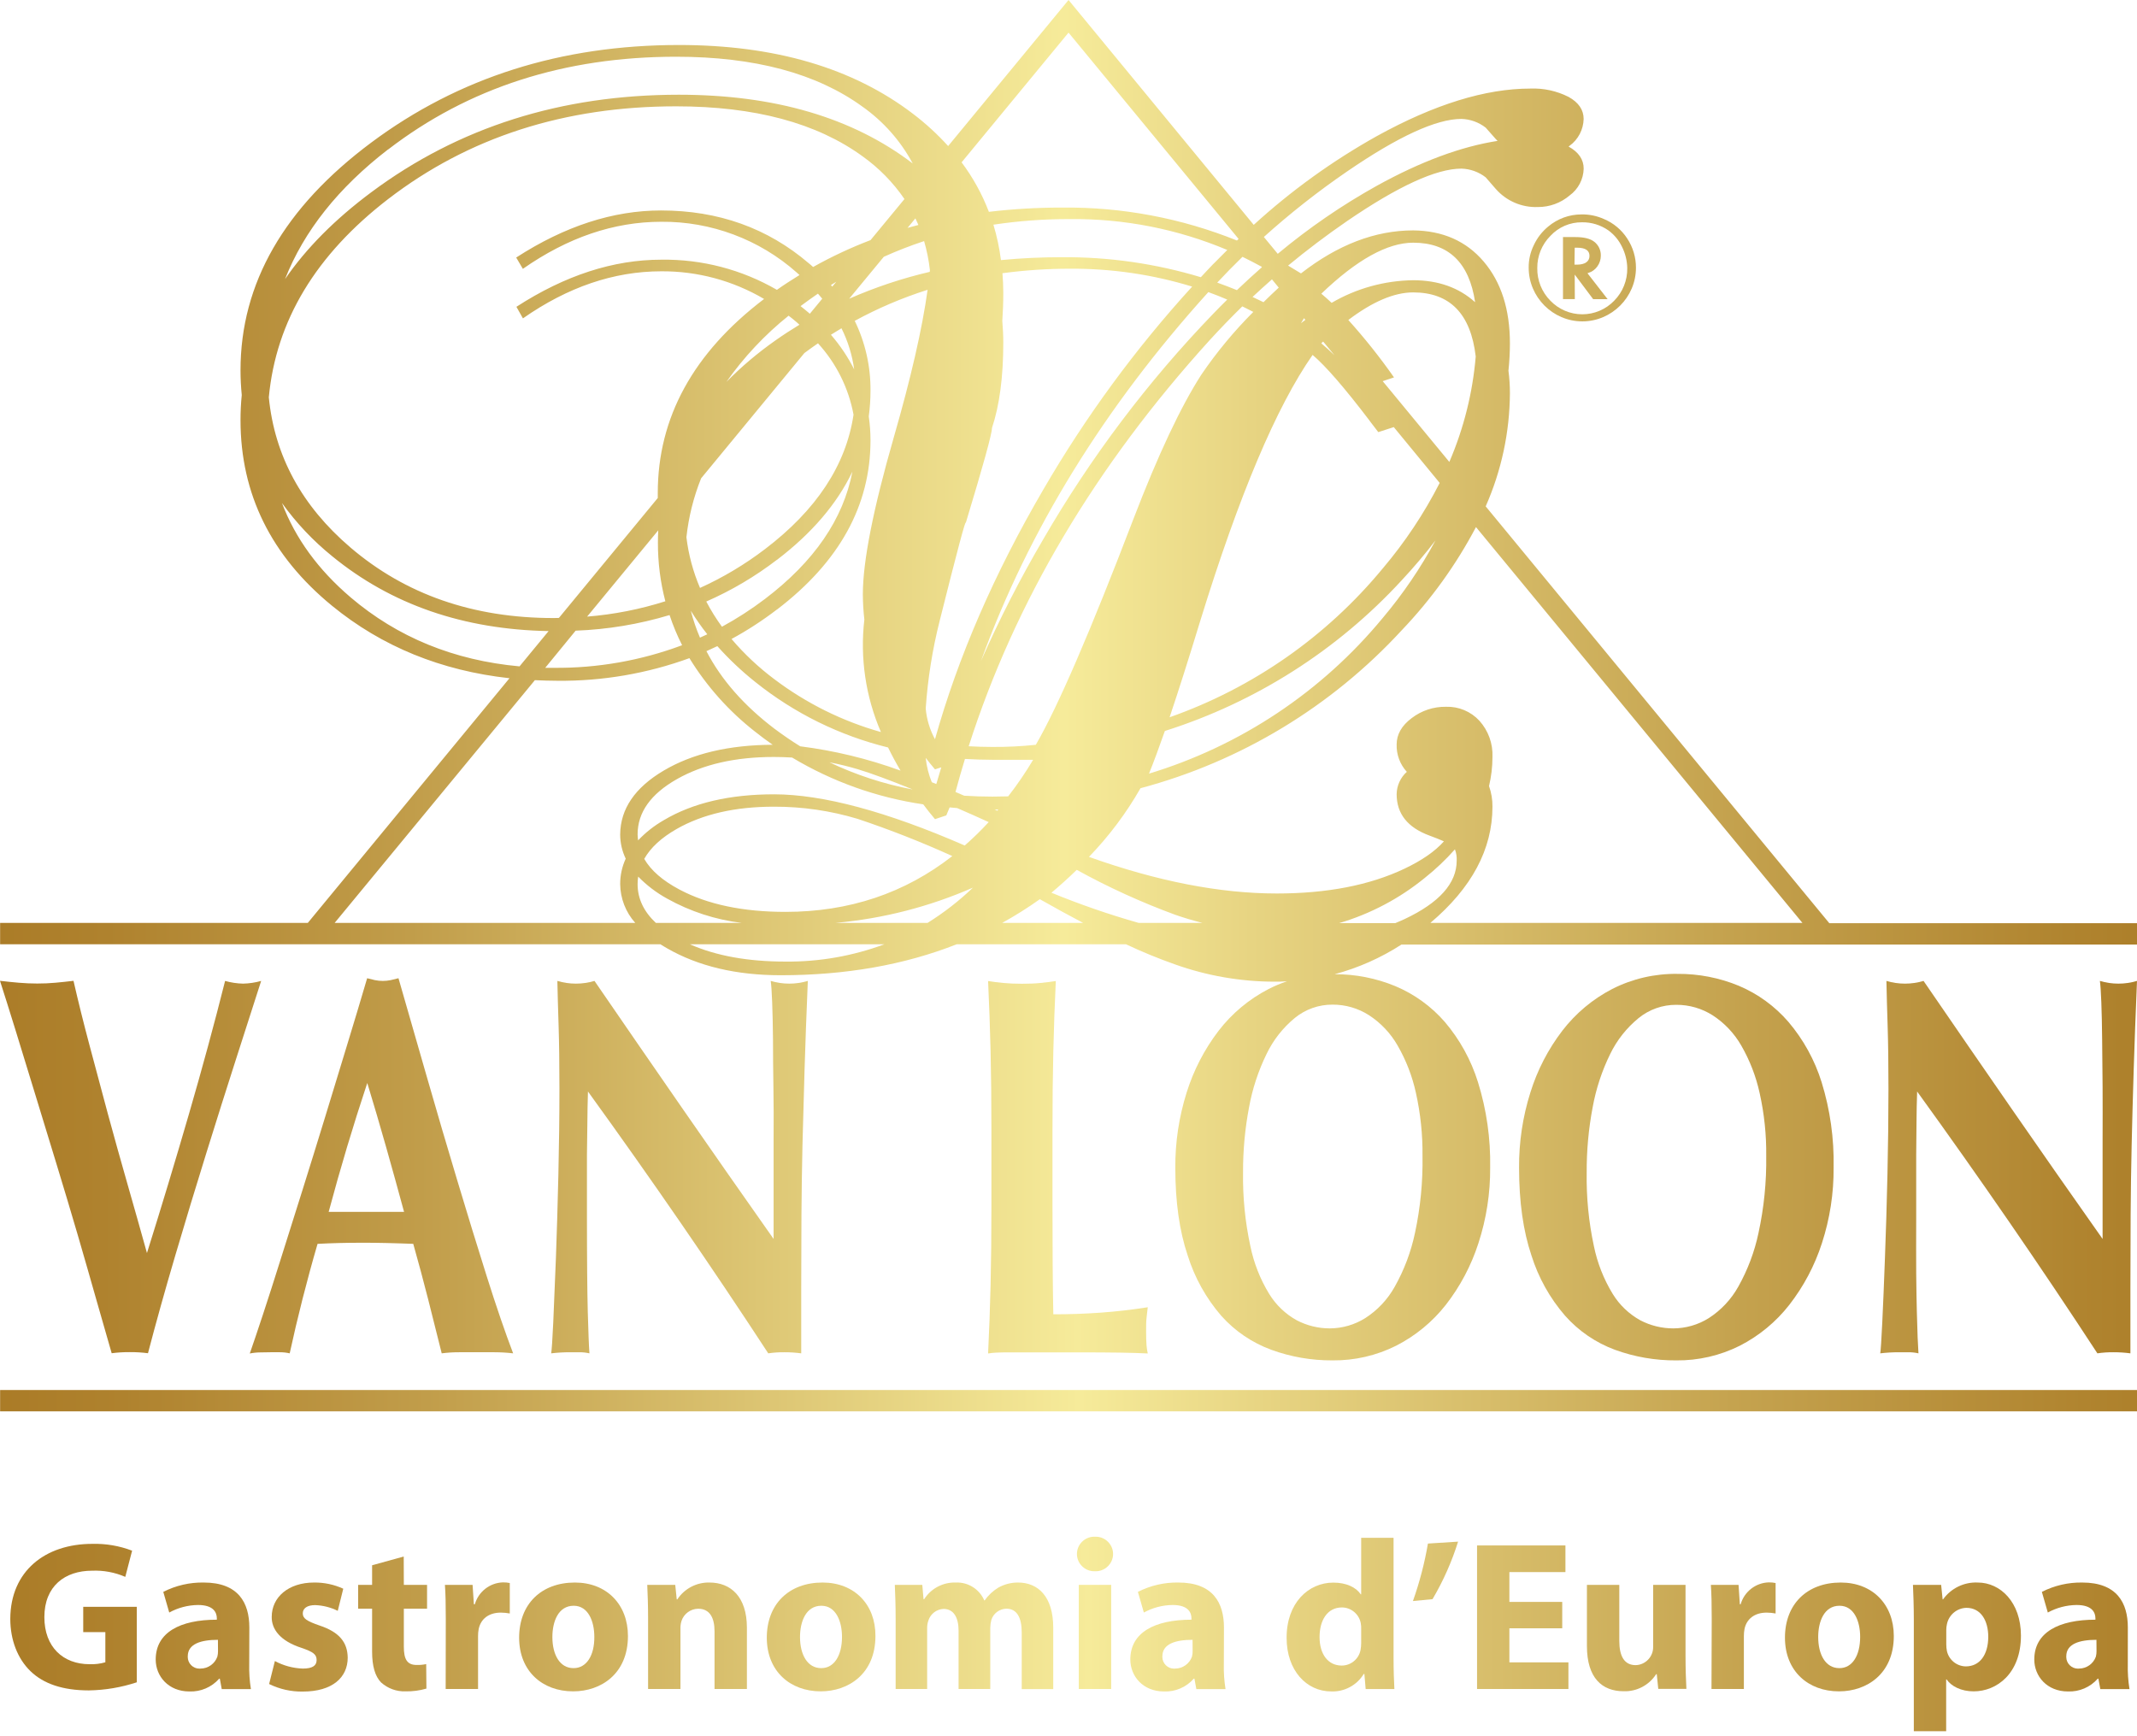 <?xml version="1.0" encoding="UTF-8" standalone="no"?><!DOCTYPE svg PUBLIC "-//W3C//DTD SVG 1.1//EN" "http://www.w3.org/Graphics/SVG/1.1/DTD/svg11.dtd"><svg width="100%" height="100%" viewBox="0 0 400 325" version="1.1" xmlns="http://www.w3.org/2000/svg" xmlns:xlink="http://www.w3.org/1999/xlink" xml:space="preserve" xmlns:serif="http://www.serif.com/" style="fill-rule:evenodd;clip-rule:evenodd;stroke-linejoin:round;stroke-miterlimit:2;"><g><path d="M42.133,183.618c-2.008,7.996 -4.273,16.333 -6.794,25.01c-2.521,8.678 -5.131,17.321 -7.831,25.928c-1.185,-4.261 -2.408,-8.591 -3.669,-12.988c-1.26,-4.398 -2.483,-8.777 -3.668,-13.137c-1.176,-4.374 -2.321,-8.654 -3.436,-12.84c-1.115,-4.187 -2.107,-8.184 -2.977,-11.994c-1.129,0.141 -2.265,0.254 -3.394,0.36c-1.129,0.105 -2.272,0.148 -3.401,0.148c-1.128,0 -2.278,-0.05 -3.435,-0.148c-1.157,-0.099 -2.329,-0.219 -3.528,-0.36c0.828,2.573 1.806,5.684 2.935,9.334c1.129,3.65 2.338,7.591 3.626,11.824c1.294,4.233 2.632,8.612 4.015,13.137c1.383,4.525 2.709,8.955 3.979,13.292c1.26,4.332 2.436,8.426 3.527,12.283l2.822,9.842c1.128,-0.145 2.264,-0.213 3.401,-0.205c1.135,-0.008 2.268,0.06 3.394,0.205c1.486,-5.687 3.186,-11.775 5.1,-18.266c1.915,-6.491 3.85,-12.876 5.807,-19.155c1.957,-6.293 3.838,-12.245 5.644,-17.856l4.635,-14.414c-1.107,0.313 -2.25,0.484 -3.4,0.508c-1.134,-0.029 -2.26,-0.199 -3.352,-0.508Z" style="fill:url(#_Linear1);fill-rule:nonzero;"/><path d="M50.6,253.125l1.813,0c0.61,0 1.218,0.069 1.813,0.205c0.72,-3.316 1.517,-6.698 2.392,-10.145c0.875,-3.448 1.815,-6.898 2.822,-10.35c1.34,-0.071 2.681,-0.12 4.014,-0.155c1.334,-0.036 2.681,-0.05 4.022,-0.05c1.644,0 3.294,0 4.938,0.05c1.644,0.049 3.295,0.084 4.939,0.155c0.974,3.447 1.9,6.897 2.78,10.35c0.879,3.452 1.728,6.834 2.547,10.145c1.088,-0.139 2.183,-0.208 3.28,-0.205l6.562,0c1.178,0.001 2.356,0.07 3.527,0.205c-1.496,-3.923 -3.142,-8.727 -4.939,-14.414c-1.796,-5.686 -3.64,-11.685 -5.531,-17.997c-1.905,-6.331 -3.798,-12.775 -5.679,-19.332c-1.882,-6.556 -3.652,-12.715 -5.313,-18.477c-0.515,0.141 -1.002,0.254 -1.46,0.36c-0.971,0.197 -1.971,0.197 -2.942,0c-0.459,-0.106 -0.946,-0.219 -1.461,-0.36c-1.133,3.857 -2.382,8.017 -3.746,12.481c-1.364,4.463 -2.747,8.995 -4.148,13.595c-1.411,4.605 -2.822,9.155 -4.233,13.652l-3.98,12.628c-1.232,3.932 -2.363,7.46 -3.393,10.583c-1.03,3.123 -1.853,5.56 -2.469,7.309c0.659,-0.132 1.33,-0.201 2.003,-0.204l1.842,-0.029Zm14.357,-38.408c1.185,-3.956 2.448,-7.953 3.789,-11.994c1.237,4.059 2.412,8.057 3.527,11.994c1.115,3.937 2.234,7.979 3.358,12.128l-14.11,0c1.105,-4.125 2.251,-8.168 3.436,-12.128Z" style="fill:url(#_Linear2);fill-rule:nonzero;"/><path d="M109.941,210.202c0,-1.962 0.063,-3.923 0.113,-5.884c11.89,16.438 23.138,32.776 33.745,49.012c0.997,-0.147 2.004,-0.216 3.012,-0.205c1.057,-0.003 2.113,0.065 3.161,0.205l0,-12.177c0,-4.868 0.014,-9.452 0.042,-13.751c0.028,-4.299 0.092,-8.645 0.191,-13.038c0.108,-4.393 0.237,-9.077 0.388,-14.054c0.15,-4.976 0.355,-10.54 0.613,-16.692c-2.266,0.677 -4.682,0.677 -6.949,0c0.108,0.677 0.2,1.997 0.275,3.958c0.075,1.961 0.127,4.294 0.155,6.999c0,2.709 0.026,5.67 0.078,8.882c0.052,3.212 0.064,6.477 0.035,9.793l0,18.668c-5.766,-8.184 -11.391,-16.234 -16.876,-24.15c-5.484,-7.916 -11.034,-15.966 -16.65,-24.15c-2.266,0.677 -4.683,0.677 -6.949,0c0.052,2.432 0.129,5.24 0.233,8.424c0.103,3.184 0.155,7.107 0.155,11.768c0,5.145 -0.066,10.507 -0.198,16.086c-0.131,5.578 -0.284,10.752 -0.458,15.521c-0.184,4.769 -0.351,8.812 -0.501,12.128c-0.155,3.316 -0.289,5.242 -0.388,5.785c1.171,-0.137 2.348,-0.206 3.527,-0.205l1.778,0c0.624,-0.001 1.247,0.067 1.856,0.205c-0.057,-0.748 -0.106,-1.743 -0.155,-2.991c-0.05,-1.249 -0.106,-2.858 -0.156,-4.826c-0.049,-1.968 -0.091,-4.36 -0.113,-7.203c-0.021,-2.844 -0.042,-6.287 -0.042,-10.35l0,-11.768c0.035,-2.032 0.05,-4.022 0.078,-5.99Z" style="fill:url(#_Linear3);fill-rule:nonzero;"/><path d="M214.837,244.702c-2.991,0.47 -5.952,0.809 -8.882,1.016c-2.931,0.206 -5.863,0.308 -8.798,0.303c-0.057,-2.629 -0.097,-5.741 -0.12,-9.334c-0.024,-3.594 -0.035,-7.314 -0.035,-11.161l0,-13.779c0,-5.616 0.051,-10.604 0.155,-14.964c0.103,-4.36 0.258,-8.742 0.465,-13.144c-0.881,0.141 -1.834,0.254 -2.864,0.36c-1.03,0.106 -2.187,0.148 -3.471,0.148c-1.284,0 -2.448,-0.049 -3.478,-0.148c-1.03,-0.099 -1.983,-0.219 -2.858,-0.36c0.207,4.402 0.362,8.784 0.466,13.144c0.103,4.36 0.155,9.348 0.155,14.964l0,13.8c0,5.616 -0.052,10.606 -0.155,14.971c-0.104,4.365 -0.259,8.642 -0.466,12.833c0.5,-0.078 1.004,-0.13 1.51,-0.155c0.586,-0.035 1.468,-0.049 2.625,-0.049l12.233,0c3.556,0 6.35,0.016 8.382,0.049c2.032,0.033 3.744,0.085 5.136,0.155c-0.117,-0.501 -0.194,-1.011 -0.233,-1.524c-0.049,-0.606 -0.077,-1.453 -0.077,-2.533c0,-1.079 0,-1.933 0.077,-2.539c0.078,-0.607 0.127,-1.306 0.233,-2.053Z" style="fill:url(#_Linear4);fill-rule:nonzero;"/><path d="M325.483,184.535c-3.644,-1.509 -7.555,-2.269 -11.5,-2.236c-4.236,-0.062 -8.426,0.906 -12.205,2.822c-3.647,1.889 -6.836,4.555 -9.341,7.81c-2.659,3.475 -4.684,7.392 -5.983,11.57c-1.44,4.564 -2.154,9.325 -2.116,14.111c0,6.354 0.771,11.817 2.314,16.389c1.302,4.155 3.447,7.998 6.3,11.288c2.538,2.863 5.744,5.054 9.334,6.378c3.675,1.339 7.56,2.01 11.472,1.982c4.126,0.047 8.205,-0.894 11.895,-2.744c3.61,-1.847 6.774,-4.459 9.27,-7.655c2.687,-3.456 4.75,-7.355 6.096,-11.521c1.494,-4.584 2.235,-9.381 2.194,-14.202c0.106,-5.403 -0.651,-10.788 -2.244,-15.952c-1.293,-4.142 -3.407,-7.981 -6.215,-11.288c-2.53,-2.933 -5.703,-5.244 -9.271,-6.752Zm3.669,46.268c-0.745,3.521 -2.02,6.908 -3.782,10.046c-1.331,2.383 -3.225,4.403 -5.517,5.884c-1.991,1.251 -4.294,1.918 -6.646,1.927c-2.152,0 -4.273,-0.52 -6.18,-1.517c-2.118,-1.174 -3.898,-2.875 -5.164,-4.939c-1.689,-2.766 -2.883,-5.805 -3.528,-8.981c-0.965,-4.506 -1.414,-9.108 -1.341,-13.715c-0.023,-4.102 0.351,-8.197 1.115,-12.227c0.63,-3.466 1.736,-6.828 3.288,-9.99c1.261,-2.595 3.072,-4.884 5.305,-6.71c1.991,-1.624 4.486,-2.505 7.056,-2.49c2.424,-0.013 4.801,0.675 6.843,1.982c2.197,1.434 4.022,3.369 5.327,5.645c1.593,2.764 2.752,5.758 3.436,8.875c0.866,3.881 1.281,7.848 1.234,11.824c0.065,4.833 -0.42,9.656 -1.446,14.379l0,0.007Z" style="fill:url(#_Linear5);fill-rule:nonzero;"/><path d="M358.727,210.202c0,-1.962 0.064,-3.923 0.12,-5.884c11.886,16.438 23.132,32.776 33.738,49.012c0.997,-0.147 2.005,-0.216 3.013,-0.205c1.059,-0.003 2.117,0.065 3.167,0.205l0,-12.177c0,-4.868 0.014,-9.452 0.043,-13.751c0.028,-4.299 0.091,-8.645 0.19,-13.038c0.099,-4.393 0.226,-9.077 0.381,-14.054c0.155,-4.976 0.362,-10.54 0.621,-16.692c-2.267,0.677 -4.683,0.677 -6.949,0c0.105,0.705 0.19,1.997 0.268,3.958c0.077,1.961 0.127,4.296 0.155,6.999c0.028,2.702 0.056,5.644 0.085,8.882c0.028,3.238 0,6.477 0,9.793l0,18.668c-5.772,-8.184 -11.397,-16.234 -16.876,-24.15c-5.48,-7.916 -11.025,-15.966 -16.636,-24.15c-2.267,0.677 -4.683,0.677 -6.95,0c0.047,2.432 0.123,5.24 0.226,8.424c0.103,3.184 0.155,7.107 0.155,11.768c0,5.145 -0.063,10.507 -0.19,16.086c-0.127,5.578 -0.282,10.752 -0.466,15.521c-0.174,4.769 -0.341,8.812 -0.501,12.128c-0.16,3.316 -0.287,5.244 -0.381,5.785c1.171,-0.138 2.349,-0.206 3.528,-0.205l1.771,0c0.624,-0.002 1.246,0.067 1.855,0.205c-0.049,-0.748 -0.106,-1.743 -0.155,-2.991c-0.049,-1.249 -0.099,-2.858 -0.148,-4.826c-0.05,-1.968 -0.092,-4.36 -0.12,-7.203c-0.028,-2.844 0,-6.287 0,-10.35l0,-11.768c0.021,-2.032 0.028,-4.022 0.056,-5.99Z" style="fill:url(#_Linear6);fill-rule:nonzero;"/><rect x="0.021" y="260.195" width="399.979" height="3.993" style="fill:url(#_Linear7);"/><path d="M124.869,177.515c5.847,3.358 12.937,5.038 21.272,5.038c12.163,0 23.145,-1.934 32.947,-5.8l31.664,0c3.005,1.416 6.081,2.679 9.214,3.782c5.93,2.112 12.176,3.202 18.471,3.224c0.825,0 1.643,0 2.462,-0.071c-1.188,0.395 -2.344,0.881 -3.457,1.454c-3.651,1.887 -6.842,4.553 -9.348,7.81c-2.656,3.477 -4.681,7.393 -5.983,11.57c-1.437,4.565 -2.151,9.326 -2.117,14.111c0,6.354 0.774,11.817 2.322,16.389c1.299,4.154 3.439,7.996 6.286,11.288c2.55,2.857 5.766,5.04 9.362,6.357c3.673,1.338 7.556,2.009 11.465,1.982c4.126,0.044 8.204,-0.896 11.895,-2.744c3.62,-1.846 6.796,-4.458 9.305,-7.655c2.69,-3.455 4.753,-7.354 6.096,-11.521c1.497,-4.584 2.24,-9.38 2.201,-14.202c0.095,-5.405 -0.674,-10.79 -2.279,-15.952c-1.29,-4.143 -3.404,-7.983 -6.215,-11.288c-2.535,-2.911 -5.705,-5.202 -9.264,-6.695c-3.597,-1.484 -7.453,-2.242 -11.344,-2.23c4.43,-1.189 8.649,-3.062 12.501,-5.552l137.675,0l0,-3.994l-57.591,0l-64.322,-78.03c2.946,-6.669 4.49,-13.874 4.536,-21.165c0.002,-1.416 -0.09,-2.83 -0.275,-4.233c0.18,-1.697 0.272,-3.402 0.275,-5.108c0,-6.359 -1.632,-11.46 -4.896,-15.303c-3.264,-3.843 -7.667,-5.792 -13.207,-5.849c-7.117,0 -14.118,2.684 -21.004,8.05c-0.795,-0.498 -1.599,-0.985 -2.413,-1.46c3.528,-2.921 7.213,-5.703 11.056,-8.346c9.553,-6.534 16.681,-9.802 21.384,-9.807c1.649,0.046 3.241,0.617 4.544,1.63l1.89,2.173c1.979,2.256 4.875,3.502 7.874,3.386c2.178,0.015 4.289,-0.754 5.948,-2.166c1.609,-1.17 2.583,-3.027 2.631,-5.016c0,-1.715 -0.945,-3.097 -2.822,-4.134c0.064,-0.046 0.125,-0.095 0.183,-0.149c1.61,-1.17 2.584,-3.027 2.632,-5.016c0,-1.714 -0.945,-3.097 -2.822,-4.134c-2.217,-1.123 -4.685,-1.66 -7.168,-1.559c-8.396,0 -17.96,2.96 -28.693,8.882c-8.305,4.637 -16.046,10.217 -23.071,16.629l-34.662,-42.091l-22.534,27.339c-2.002,-2.209 -4.203,-4.228 -6.576,-6.032c-11.25,-8.589 -25.859,-12.883 -43.826,-12.883c-22.041,0 -41.226,6.081 -57.556,18.245c-16.331,12.163 -24.496,26.379 -24.496,42.648c0,1.573 0.085,3.111 0.233,4.628c-0.156,1.555 -0.234,3.116 -0.233,4.678c0,13.828 5.715,25.422 17.144,34.782c9.327,7.624 20.394,12.142 33.202,13.553l-37.752,45.802l-57.592,0l0,3.993l123.586,0c0.402,0.254 0.818,0.515 1.262,0.762Zm136.723,18.181c1.596,2.764 2.755,5.758 3.436,8.876c0.863,3.881 1.277,7.848 1.234,11.824c0.079,4.84 -0.394,9.674 -1.411,14.407c-0.741,3.522 -2.016,6.91 -3.781,10.046c-1.327,2.386 -3.223,4.407 -5.518,5.884c-1.992,1.25 -4.294,1.917 -6.646,1.927c-2.152,0 -4.272,-0.52 -6.18,-1.517c-2.118,-1.174 -3.897,-2.875 -5.164,-4.939c-1.689,-2.766 -2.883,-5.805 -3.528,-8.981c-0.972,-4.506 -1.428,-9.107 -1.362,-13.715c-0.02,-4.103 0.355,-8.197 1.122,-12.227c0.628,-3.465 1.732,-6.827 3.281,-9.99c1.251,-2.607 3.057,-4.909 5.291,-6.745c1.99,-1.625 4.486,-2.507 7.055,-2.49c2.42,-0.014 4.793,0.675 6.83,1.982c2.205,1.435 4.036,3.375 5.341,5.658Zm-114.548,-15.697c-7.055,0 -13.029,-1.082 -17.92,-3.246l36.426,0c-5.919,2.203 -12.191,3.303 -18.506,3.246Zm-27.699,-14.499c0.003,-0.472 0.039,-0.943 0.106,-1.411c1.593,1.633 3.419,3.022 5.418,4.12c4.322,2.411 9.072,3.957 13.984,4.551l-16.086,0c-2.272,-2.131 -3.422,-4.551 -3.422,-7.26Zm0,-9.306c0,-4.11 2.444,-7.556 7.331,-10.335c4.886,-2.78 10.952,-4.168 18.195,-4.163c1.143,0 2.272,0.042 3.393,0.106c7.524,4.511 15.866,7.489 24.545,8.762c0.706,0.932 1.411,1.856 2.202,2.773l2.116,-0.705l0.621,-1.496c0.473,0.042 0.938,0.092 1.411,0.127c1.881,0.814 3.85,1.688 5.905,2.624c-1.416,1.54 -2.914,3.003 -4.487,4.382c-14.651,-6.378 -26.548,-9.572 -35.692,-9.581c-8.325,0 -15.204,1.613 -20.636,4.84c-1.78,1.018 -3.402,2.292 -4.812,3.781c-0.051,-0.369 -0.082,-0.742 -0.092,-1.115Zm-15.719,-40.503c-15.051,0 -27.734,-4.407 -38.048,-13.222c-9.092,-7.77 -14.179,-17.134 -15.261,-28.093c1.341,-14.313 8.789,-26.685 22.344,-37.118c15.051,-11.57 33.014,-17.355 53.888,-17.355c14.688,0 26.322,3.118 34.902,9.355c3.064,2.185 5.72,4.893 7.845,8l-6.35,7.69c-3.702,1.412 -7.295,3.094 -10.752,5.031c-0.268,-0.247 -0.536,-0.494 -0.818,-0.706c-7.7,-6.585 -16.914,-9.877 -27.642,-9.877c-8.989,0 -18.026,2.937 -27.113,8.812l1.248,2.117c8.396,-5.87 17.027,-8.808 25.893,-8.812c9.335,-0.083 18.377,3.303 25.363,9.496c0.184,0.155 0.353,0.317 0.529,0.473c-1.411,0.881 -2.864,1.799 -4.233,2.772c-6.571,-3.805 -14.053,-5.756 -21.645,-5.644c-8.988,0 -18.026,2.94 -27.113,8.819l1.22,2.166c8.396,-5.87 17.027,-8.807 25.893,-8.812c6.765,-0.043 13.417,1.747 19.246,5.179c-13.263,10.089 -19.897,22.198 -19.902,36.327l0,0.931l-18.506,22.45c-0.296,0.007 -0.635,0.021 -0.988,0.021Zm168.704,43.297c0.257,0.675 0.37,1.396 0.331,2.117c0,4.233 -3.255,7.88 -9.764,10.942c-0.565,0.269 -1.143,0.501 -1.722,0.748l-10.505,0c5.85,-1.731 11.297,-4.609 16.023,-8.466c2.03,-1.613 3.916,-3.4 5.637,-5.341Zm-119.233,-104.028c0.275,0.317 0.551,0.628 0.812,0.952l-2.329,2.822l-0.204,-0.183c-0.501,-0.43 -1.016,-0.847 -1.531,-1.249c1.086,-0.818 2.173,-1.587 3.266,-2.342l-0.014,0Zm76.612,1.122c-0.86,0.853 -1.721,1.714 -2.575,2.603c-12.287,12.738 -22.982,26.921 -31.847,42.239c-4.322,7.374 -8.218,14.99 -11.669,22.81c8.875,-24.458 23.061,-47.477 42.557,-69.056c1.204,0.437 2.387,0.905 3.548,1.404l-0.014,0Zm20.072,10.42c-0.846,-0.823 -1.669,-1.569 -2.469,-2.236l0.353,-0.332l2.116,2.568Zm6.583,12.269l1.622,2.117l2.9,-0.939l8.593,10.449c-2.924,5.729 -6.501,11.101 -10.66,16.008c-10.515,12.744 -24.312,22.379 -39.897,27.861c1.693,-5.028 3.617,-11.079 5.771,-18.153c7.239,-23.451 14.237,-40.01 20.996,-49.675c2.423,2.041 5.985,6.152 10.689,12.332l-0.014,0Zm-53.62,93.989l-15.161,0c2.434,-1.344 4.789,-2.826 7.055,-4.438c2.857,1.616 5.531,3.09 8.099,4.438l0.007,0Zm22.118,-102.625c-3.856,5.997 -8.09,14.993 -12.699,26.986c-8.08,21.124 -14.174,35.222 -18.28,42.296c-2.706,0.286 -5.427,0.42 -8.149,0.402c-1.495,0 -2.963,-0.049 -4.416,-0.127c8.664,-27.077 23.691,-52.408 45.082,-75.991c1.976,-2.163 4.02,-4.28 6.131,-6.35c0.706,0.332 1.376,0.706 2.061,1.038c-3.604,3.602 -6.862,7.535 -9.73,11.746Zm-29.561,21.483c-9.214,15.785 -15.977,31.37 -20.29,46.755c-0.97,-1.776 -1.561,-3.734 -1.736,-5.75c0.376,-5.535 1.25,-11.025 2.61,-16.403c3.26,-13.024 4.89,-19.138 4.89,-18.344c3.264,-10.756 4.898,-16.678 4.903,-17.765c1.411,-4.233 2.117,-9.566 2.117,-16.001c0,-1.368 -0.078,-2.702 -0.184,-4.014c0.113,-1.672 0.184,-3.429 0.184,-5.291c0,-1.242 -0.064,-2.463 -0.156,-3.662c4.189,-0.562 8.41,-0.843 12.636,-0.84c7.75,-0.052 15.463,1.076 22.873,3.345c-10.608,11.629 -19.943,24.358 -27.847,37.97Zm-22.329,-46.486c0.515,1.769 0.879,3.58 1.086,5.411c0,0.113 0,0.233 -0.035,0.346c-5.17,1.209 -10.217,2.892 -15.077,5.03l6.484,-7.852c2.461,-1.108 4.978,-2.088 7.542,-2.935Zm-3.098,-2.476l1.468,-1.778c0.197,0.409 0.388,0.818 0.564,1.234c-0.663,0.177 -1.368,0.353 -2.032,0.544Zm-41.392,57.908c0.41,-3.784 1.335,-7.494 2.751,-11.027l19.324,-23.444c0.847,-0.628 1.694,-1.242 2.554,-1.827c3.422,3.742 5.728,8.369 6.653,13.355c-1.411,9.454 -6.944,17.85 -16.6,25.187c-3.759,2.865 -7.83,5.295 -12.135,7.246c-1.295,-3.027 -2.153,-6.222 -2.547,-9.49Zm27.049,-37.9c0.649,-0.416 1.313,-0.818 1.976,-1.213c1.206,2.419 2.01,5.019 2.377,7.697c-1.176,-2.334 -2.639,-4.511 -4.353,-6.484Zm0.247,-9.009l-0.247,-0.297c0.332,-0.211 0.706,-0.416 1.009,-0.621l-0.762,0.918Zm-6.667,6.653l0.529,0.479c-1.531,0.932 -3.034,1.905 -4.501,2.942c-3.285,2.305 -6.355,4.903 -9.172,7.761c3.278,-4.659 7.197,-8.833 11.641,-12.396c0.508,0.381 1.009,0.79 1.503,1.214Zm-24.573,52.243c-4.755,1.511 -9.666,2.474 -14.64,2.872l13.314,-16.15c-0.043,0.769 -0.064,1.538 -0.064,2.314c-0.01,3.7 0.457,7.385 1.39,10.964Zm20.904,-7.761c6.533,-4.985 11.237,-10.491 14.111,-16.516c-1.708,8.909 -7.168,16.86 -16.382,23.854c-2.544,1.932 -5.23,3.667 -8.036,5.192c-1.094,-1.498 -2.074,-3.076 -2.935,-4.719c4.713,-2.065 9.16,-4.692 13.242,-7.825l0,0.014Zm0,9.306c11.665,-8.903 17.497,-19.458 17.497,-31.663c0,-1.502 -0.108,-3.002 -0.324,-4.487c0.215,-1.598 0.323,-3.207 0.324,-4.819c0.039,-4.525 -0.971,-8.997 -2.949,-13.066c4.348,-2.373 8.915,-4.32 13.638,-5.814c-1.002,7.262 -3.119,16.493 -6.35,27.692c-3.843,13.381 -5.766,23.145 -5.771,29.293c0.006,1.582 0.1,3.162 0.282,4.734c-0.835,7.172 0.236,14.44 3.104,21.067c-7.2,-2.023 -13.96,-5.373 -19.93,-9.878c-2.951,-2.207 -5.647,-4.736 -8.036,-7.542c2.978,-1.619 5.825,-3.468 8.515,-5.531l0,0.014Zm29.569,29.921l1.178,-0.381c-0.318,1.044 -0.628,2.117 -0.931,3.126l-0.847,-0.339c-0.592,-1.458 -0.975,-2.992 -1.136,-4.558c0.557,0.741 1.136,1.447 1.736,2.152Zm3.838,4.233c0.55,-2.067 1.143,-4.134 1.77,-6.187c1.694,0.099 3.408,0.162 5.158,0.162l7.605,0c-1.412,2.377 -2.972,4.663 -4.67,6.844c-0.939,0 -1.912,0.049 -2.935,0.049c-1.799,0 -3.563,-0.063 -5.299,-0.169l-1.629,-0.699Zm8.007,3.281l-0.176,0.226l-0.487,-0.226l0.663,0Zm-13.242,21.222l-17.187,0c8.863,-0.799 17.538,-3.026 25.688,-6.597c-2.599,2.489 -5.448,4.702 -8.501,6.604l0,-0.007Zm39.509,0c-5.54,-1.572 -10.986,-3.457 -16.312,-5.644c1.674,-1.411 3.252,-2.839 4.734,-4.283c5.922,3.268 12.085,6.08 18.435,8.41c1.701,0.593 3.394,1.094 5.094,1.524l-11.951,-0.007Zm4.903,-35.918c16.974,-5.368 32.253,-15.083 44.313,-28.178c2.322,-2.484 4.424,-4.981 6.35,-7.493c-2.781,5.168 -6.092,10.034 -9.877,14.52c-11.393,13.804 -26.613,23.94 -43.742,29.13c0.884,-2.196 1.872,-4.854 2.963,-7.972l-0.007,-0.007Zm53.252,-50.374l-12.466,-15.112l2.116,-0.706c-2.629,-3.751 -5.485,-7.34 -8.55,-10.745c4.529,-3.433 8.572,-5.155 12.127,-5.164c6.882,0 10.788,3.998 11.719,11.994c-0.57,6.803 -2.238,13.47 -4.939,19.74l-0.007,-0.007Zm-26.943,-26.584l-0.826,0.621l0.579,-0.938l0.247,0.317Zm-7.846,-3.316c-0.67,-0.331 -1.354,-0.656 -2.039,-0.973c1.193,-1.115 2.399,-2.216 3.634,-3.295l1.27,1.545c-0.993,0.922 -1.945,1.832 -2.858,2.73l-0.007,-0.007Zm-0.359,-6.639l0.077,0.092c-1.571,1.383 -3.132,2.815 -4.684,4.297c-1.214,-0.494 -2.442,-0.974 -3.683,-1.411c1.538,-1.644 3.104,-3.253 4.727,-4.826c1.206,0.593 2.398,1.199 3.584,1.855l-0.021,-0.007Zm-8.989,-0.55c-0.804,0.826 -1.58,1.679 -2.37,2.519c-8.42,-2.543 -17.175,-3.805 -25.97,-3.747c-3.923,0 -7.738,0.182 -11.444,0.544c-0.284,-2.246 -0.756,-4.465 -1.411,-6.632c4.738,-0.71 9.524,-1.059 14.315,-1.044c10.112,-0.11 20.141,1.857 29.462,5.778c-0.86,0.851 -1.719,1.714 -2.575,2.589l-0.007,-0.007Zm-119.394,68.682c5.961,-0.219 11.869,-1.201 17.581,-2.921c0.64,1.938 1.426,3.825 2.349,5.644c-7.682,2.874 -15.828,4.309 -24.029,4.234l-1.595,0l5.694,-6.957Zm21.595,-3.669c0.932,1.507 1.95,2.958 3.048,4.346c-0.451,0.219 -0.91,0.424 -1.368,0.628c-0.693,-1.612 -1.262,-3.275 -1.701,-4.974l0.021,0Zm4.939,6.576c2.173,2.43 4.547,4.672 7.098,6.702c7.293,5.843 15.773,10.025 24.848,12.255c0.705,1.446 1.481,2.893 2.335,4.332c-6.07,-2.214 -12.37,-3.741 -18.781,-4.551c-1.637,-1.008 -3.238,-2.116 -4.783,-3.266c-5.734,-4.346 -9.99,-9.193 -12.77,-14.541c0.649,-0.296 1.341,-0.607 2.018,-0.931l0.035,0Zm36.504,26.81c-5.371,-1.016 -10.588,-2.721 -15.522,-5.073c1.799,0.343 3.58,0.779 5.334,1.305c2.526,0.767 5.91,2.013 10.152,3.739l0.036,0.029Zm-44.109,7.393c4.886,-2.779 10.952,-4.167 18.195,-4.162c5.304,-0.017 10.582,0.751 15.662,2.279c6.023,2.015 11.939,4.339 17.723,6.963c-8.908,6.961 -19.312,10.444 -31.212,10.449c-7.968,0 -14.574,-1.385 -19.818,-4.156c-3.175,-1.679 -5.388,-3.6 -6.639,-5.764c1.185,-2.102 3.215,-3.972 6.089,-5.609Zm210.702,17.596l-69.648,0c7.746,-6.538 11.622,-13.791 11.627,-21.758c0.015,-1.314 -0.202,-2.621 -0.642,-3.859c0.426,-1.784 0.642,-3.613 0.642,-5.447c0.104,-2.491 -0.773,-4.927 -2.442,-6.78c-1.599,-1.735 -3.877,-2.692 -6.236,-2.617c-2.322,-0.04 -4.59,0.706 -6.435,2.116c-1.881,1.411 -2.822,3.057 -2.822,4.939c-0.055,1.889 0.628,3.728 1.905,5.122c-1.187,1.066 -1.878,2.581 -1.905,4.176c0,3.669 2.053,6.256 6.159,7.761c1.101,0.409 1.99,0.762 2.689,1.073c-1.633,1.853 -4.097,3.562 -7.394,5.129c-6.519,3.09 -14.485,4.635 -23.896,4.635c-10.63,0 -22.346,-2.284 -35.149,-6.851c3.739,-3.865 6.979,-8.183 9.644,-12.854c18.763,-5.008 35.717,-15.256 48.872,-29.54c5.516,-5.772 10.203,-12.283 13.926,-19.345l61.105,74.1Zm-72.858,-127.332c6.617,0 10.481,3.714 11.591,11.14c-3.048,-2.742 -6.912,-4.113 -11.591,-4.113c-5.37,0.067 -10.631,1.526 -15.268,4.233c-0.656,-0.613 -1.298,-1.192 -1.926,-1.714c6.632,-6.359 12.363,-9.541 17.194,-9.546Zm-12.361,-13.341c9.553,-6.547 16.681,-9.823 21.384,-9.828c1.649,0.047 3.241,0.618 4.544,1.63l1.919,2.166c0.098,0.113 0.211,0.211 0.31,0.317c-6.867,1.073 -14.385,3.864 -22.555,8.375c-6.583,3.663 -12.807,7.936 -18.591,12.763l-2.603,-3.154c4.923,-4.427 10.131,-8.526 15.592,-12.269Zm-52.152,-25.984l31.833,38.62l-0.31,0.296c-10.395,-4.189 -21.516,-6.284 -32.722,-6.166c-4.581,-0.004 -9.159,0.262 -13.709,0.797c-1.265,-3.309 -2.984,-6.427 -5.107,-9.263l20.015,-24.284Zm-127.346,21.871c15.051,-11.571 33.014,-17.356 53.888,-17.356c14.688,0 26.322,3.118 34.902,9.355c3.912,2.764 7.128,6.403 9.39,10.625c-11.246,-8.579 -25.836,-12.868 -43.77,-12.868c-22.041,0 -41.226,6.081 -57.556,18.244c-6.806,5.066 -12.194,10.491 -16.164,16.277c3.551,-9.017 9.988,-17.116 19.31,-24.298l0,0.021Zm-7.055,83.822c-6.063,-5.174 -10.338,-11.053 -12.826,-17.638c2.674,3.731 5.84,7.085 9.411,9.969c11.049,9.04 24.548,13.708 40.497,14.005l-5.44,6.603c-12.285,-1.119 -22.842,-5.439 -31.67,-12.96l0.028,0.021Zm34.514,15.522c1.411,0.063 2.822,0.113 4.233,0.113c8.418,0.083 16.783,-1.351 24.693,-4.234c3.244,5.287 7.409,9.949 12.297,13.765c1.073,0.861 2.173,1.665 3.288,2.448c-8.212,0.038 -15.011,1.649 -20.396,4.833c-5.386,3.184 -8.102,7.166 -8.149,11.944c-0.001,1.574 0.354,3.127 1.037,4.544c-0.688,1.493 -1.042,3.118 -1.037,4.762c0.029,2.682 1.032,5.263 2.822,7.26l-56.265,0l37.477,-45.435Z" style="fill:url(#_Linear8);fill-rule:nonzero;"/><path d="M294.751,51.397l3.45,4.6l2.709,0l-3.774,-4.854l0.148,-0.049c0.683,-0.201 1.28,-0.626 1.693,-1.207c0.429,-0.585 0.662,-1.292 0.663,-2.018c0.032,-1.022 -0.431,-2 -1.242,-2.624c-0.743,-0.579 -1.919,-0.868 -3.527,-0.868l-2.314,0l0,11.613l2.215,0l-0.021,-4.593Zm0,-5.03l0.451,0c1.539,0 2.315,0.508 2.315,1.531c0,1.023 -0.798,1.643 -2.385,1.643l-0.423,0l0.042,-3.174Z" style="fill:url(#_Linear9);fill-rule:nonzero;"/><path d="M289.77,42.423c-1.139,0.94 -2.053,2.124 -2.674,3.464c-0.648,1.316 -0.977,2.766 -0.959,4.233c0,5.507 4.532,10.039 10.039,10.039c5.508,0 10.04,-4.532 10.04,-10.039c0.005,-1.946 -0.564,-3.851 -1.637,-5.475c-1.047,-1.618 -2.556,-2.884 -4.332,-3.633c-1.329,-0.602 -2.775,-0.901 -4.233,-0.875c-2.286,-0.001 -4.499,0.81 -6.244,2.286Zm11.288,0.705c1.083,0.791 1.954,1.839 2.533,3.048c0.629,1.244 0.969,2.614 0.995,4.007c0.041,2.29 -0.848,4.501 -2.462,6.124c-1.56,1.614 -3.711,2.526 -5.955,2.526c-2.244,0 -4.395,-0.912 -5.955,-2.526c-1.615,-1.62 -2.507,-3.829 -2.469,-6.117c-0.026,-2.265 0.865,-4.446 2.469,-6.046c1.519,-1.635 3.66,-2.555 5.892,-2.533c1.769,-0.028 3.503,0.503 4.952,1.517Z" style="fill:url(#_Linear10);fill-rule:nonzero;"/><path d="M15.578,305.517l4.141,0l0,5.644c-0.957,0.277 -1.953,0.398 -2.949,0.36c-4.981,0 -8.466,-3.231 -8.466,-8.812c0,-5.82 3.866,-8.692 8.925,-8.692c2.135,-0.09 4.263,0.305 6.222,1.157l1.277,-4.903c-2.377,-0.911 -4.911,-1.345 -7.457,-1.277c-8.812,0 -15.31,5.101 -15.345,14.033c0,3.944 1.355,7.457 3.789,9.806c2.434,2.35 6.018,3.591 10.921,3.591c3.049,-0.049 6.072,-0.56 8.967,-1.516l0,-14.132l-10.025,0l0,4.741Z" style="fill:url(#_Linear11);fill-rule:nonzero;"/><path d="M46.67,304.642c0,-4.586 -2.032,-8.409 -8.53,-8.409c-2.631,-0.047 -5.233,0.554 -7.577,1.749l1.115,3.866c1.651,-0.905 3.5,-1.39 5.383,-1.411c2.991,0 3.527,1.475 3.527,2.512l0,0.24c-6.9,0 -11.443,2.392 -11.443,7.457c0,3.105 2.356,5.976 6.3,5.976c2.124,0.085 4.177,-0.795 5.581,-2.392l0.12,0l0.36,1.955l5.46,0c-0.252,-1.556 -0.358,-3.131 -0.317,-4.706l0.021,-6.837Zm-5.863,4.424c0.005,0.349 -0.036,0.698 -0.12,1.037c-0.47,1.332 -1.734,2.231 -3.146,2.236c-0.072,0.008 -0.145,0.011 -0.217,0.011c-1.196,0 -2.18,-0.984 -2.18,-2.18c0,-0.048 0.002,-0.096 0.005,-0.145c0,-2.314 2.469,-3.069 5.644,-3.069l0.014,2.11Z" style="fill:url(#_Linear12);fill-rule:nonzero;"/><path d="M59.821,304.282c-2.392,-0.832 -3.147,-1.312 -3.147,-2.271c0,-0.96 0.833,-1.552 2.314,-1.552c1.471,0.054 2.914,0.42 4.233,1.072l1.03,-4.141c-1.712,-0.784 -3.577,-1.179 -5.46,-1.157c-4.819,0 -7.93,2.751 -7.93,6.42c-0.043,2.272 1.517,4.501 5.58,5.813c2.23,0.762 2.822,1.242 2.822,2.279c0,1.037 -0.754,1.594 -2.589,1.594c-1.826,-0.061 -3.613,-0.544 -5.221,-1.411l-1.079,4.304c1.958,0.963 4.118,1.447 6.3,1.411c5.581,0 8.41,-2.667 8.41,-6.35c-0.042,-2.857 -1.552,-4.776 -5.263,-6.011Z" style="fill:url(#_Linear13);fill-rule:nonzero;"/><path d="M75.568,291.364l-5.919,1.637l0,3.669l-2.611,0l0,4.466l2.611,0l0,8.015c0,2.744 0.557,4.621 1.672,5.778c1.252,1.132 2.898,1.732 4.586,1.672c1.321,0.029 2.639,-0.144 3.908,-0.515l-0.042,-4.586c-0.589,0.127 -1.19,0.181 -1.792,0.162c-1.792,0 -2.392,-1.079 -2.392,-3.429l0,-7.097l4.346,0l0,-4.466l-4.346,0l-0.021,-5.306Z" style="fill:url(#_Linear14);fill-rule:nonzero;"/><path d="M88.881,300.296l-0.183,0l-0.24,-3.626l-5.179,0c0.12,1.672 0.163,3.528 0.163,6.42l-0.022,13.073l6.061,0l0,-9.877c-0.008,-0.454 0.033,-0.908 0.12,-1.354c0.395,-1.912 1.912,-3.069 4.141,-3.069c0.563,0.004 1.125,0.058 1.679,0.162l0,-5.701c-0.42,-0.087 -0.848,-0.127 -1.277,-0.12c-2.452,0.072 -4.589,1.734 -5.263,4.092Z" style="fill:url(#_Linear15);fill-rule:nonzero;"/><path d="M107.613,296.233c-6.294,0 -10.442,4.028 -10.442,10.321c0,6.293 4.388,10.047 10.089,10.047l0.035,0c5.186,0 10.244,-3.267 10.244,-10.364c0,-5.898 -3.986,-10.004 -9.926,-10.004Zm-0.233,16.022l-0.043,0c-2.554,0 -3.943,-2.512 -3.943,-5.821c0,-2.906 1.114,-5.855 3.986,-5.855c2.744,0 3.866,2.949 3.866,5.82c0.028,3.506 -1.475,5.856 -3.866,5.856Z" style="fill:url(#_Linear16);fill-rule:nonzero;"/><path d="M132.807,296.233c-2.412,-0.06 -4.691,1.131 -6.019,3.146l-0.119,0l-0.276,-2.709l-5.242,0c0.078,1.757 0.156,3.789 0.156,6.216l0,13.277l6.06,0l0,-11.238c-0.022,-0.514 0.045,-1.027 0.198,-1.517c0.45,-1.337 1.701,-2.25 3.111,-2.272c2.194,0 3.069,1.714 3.069,4.233l0,10.794l6.06,0l0,-11.521c-0.021,-5.743 -3.012,-8.409 -6.998,-8.409Z" style="fill:url(#_Linear17);fill-rule:nonzero;"/><path d="M153.972,296.233c-6.293,0 -10.442,4.028 -10.442,10.321c0,6.293 4.389,10.047 10.089,10.047c5.186,0 10.244,-3.267 10.244,-10.364c0.036,-5.898 -3.95,-10.004 -9.891,-10.004Zm-0.233,16.022l-0.042,0c-2.554,0 -3.951,-2.512 -3.951,-5.821c0,-2.906 1.122,-5.855 3.993,-5.855c2.745,0 3.866,2.949 3.866,5.82c0,3.506 -1.474,5.856 -3.866,5.856Z" style="fill:url(#_Linear18);fill-rule:nonzero;"/><path d="M190.567,296.233c-1.296,-0.01 -2.573,0.318 -3.704,0.952c-1.006,0.613 -1.876,1.428 -2.554,2.392l-0.077,0c-0.906,-2.116 -3.043,-3.454 -5.341,-3.344c-2.376,-0.075 -4.623,1.109 -5.905,3.111l-0.12,0l-0.233,-2.674l-5.143,0c0.077,1.757 0.155,3.789 0.155,6.216l0,13.277l5.898,0l0,-11.288c-0.02,-0.528 0.062,-1.055 0.24,-1.552c0.397,-1.234 1.527,-2.096 2.822,-2.152c1.947,0 2.822,1.672 2.822,4.106l0,10.886l5.926,0l0,-11.401c0.004,-0.512 0.071,-1.021 0.198,-1.517c0.385,-1.237 1.527,-2.093 2.822,-2.116c1.954,0 2.872,1.63 2.872,4.466l0,10.583l5.898,0l0,-11.493c0,-5.821 -2.829,-8.452 -6.576,-8.452Z" style="fill:url(#_Linear19);fill-rule:nonzero;"/><path d="M204.995,287.661c-0.061,-0.004 -0.123,-0.006 -0.185,-0.006c-1.772,0 -3.231,1.459 -3.231,3.231c0,1.773 1.459,3.232 3.231,3.232c0.036,0 0.072,-0.001 0.107,-0.002l0.043,0c0.05,0.002 0.1,0.004 0.151,0.004c1.772,0 3.231,-1.459 3.231,-3.232c0,-1.772 -1.459,-3.231 -3.231,-3.231c-0.051,0 -0.101,0.001 -0.151,0.004l0.035,0Z" style="fill:url(#_Linear20);fill-rule:nonzero;"/><rect x="201.926" y="296.67" width="6.06" height="19.493" style="fill:url(#_Linear21);"/><path d="M229.096,304.642c0,-4.586 -2.032,-8.409 -8.53,-8.409c-2.631,-0.047 -5.233,0.554 -7.577,1.749l1.114,3.866c1.651,-0.905 3.5,-1.39 5.383,-1.411c2.992,0 3.528,1.475 3.528,2.512l0,0.24c-6.893,0 -11.444,2.392 -11.444,7.457c0,3.105 2.357,5.976 6.301,5.976c2.124,0.085 4.177,-0.795 5.58,-2.392l0.12,0l0.36,1.955l5.461,0c-0.252,-1.556 -0.359,-3.131 -0.318,-4.706l0.022,-6.837Zm-5.863,4.424c0.004,0.349 -0.036,0.698 -0.12,1.037c-0.47,1.332 -1.734,2.231 -3.147,2.236c-0.072,0.008 -0.144,0.011 -0.216,0.011c-1.196,0 -2.18,-0.984 -2.18,-2.18c0,-0.048 0.001,-0.096 0.004,-0.145c0,-2.314 2.47,-3.069 5.645,-3.069l0.014,2.11Z" style="fill:url(#_Linear22);fill-rule:nonzero;"/><path d="M260.844,287.858l-6.061,0l0,10.583l-0.077,0c-0.882,-1.32 -2.709,-2.194 -5.143,-2.194c-4.664,0 -8.77,3.824 -8.735,10.364c0,6.06 3.711,10.004 8.332,10.004c2.474,0.102 4.816,-1.152 6.103,-3.267l0.12,0l0.24,2.822l5.376,0c-0.078,-1.312 -0.155,-3.584 -0.155,-5.82l0,-22.492Zm-6.061,19.656c0.002,0.454 -0.038,0.908 -0.12,1.354c-0.324,1.684 -1.813,2.911 -3.527,2.907c-2.512,0 -4.142,-2.067 -4.142,-5.341c0,-3.069 1.412,-5.538 4.184,-5.538c1.725,0.008 3.214,1.253 3.528,2.949c0.064,0.368 0.09,0.742 0.077,1.115l0,2.554Z" style="fill:url(#_Linear23);fill-rule:nonzero;"/><path d="M264.47,299.697l3.669,-0.353c2.002,-3.393 3.607,-7.006 4.783,-10.766l-5.644,0.359c-0.627,3.66 -1.566,7.26 -2.808,10.76Z" style="fill:url(#_Linear24);fill-rule:nonzero;"/><path d="M282.524,304.798l9.892,0l0,-4.939l-9.892,0l0,-5.581l10.491,0l0,-4.988l-16.544,0l0,26.873l17.102,0l0,-4.988l-11.049,0l0,-6.377Z" style="fill:url(#_Linear25);fill-rule:nonzero;"/><path d="M315.493,296.67l-6.06,0l0,11.599c0.039,1.834 -1.432,3.379 -3.267,3.428c-2.152,0 -3.069,-1.714 -3.069,-4.543l0,-10.484l-6.06,0l0,11.443c0,6.019 2.871,8.467 6.857,8.467c2.451,0.09 4.773,-1.125 6.096,-3.189l0.12,0l0.282,2.751l5.263,0c-0.084,-1.637 -0.162,-3.704 -0.162,-6.258l0,-13.214Z" style="fill:url(#_Linear26);fill-rule:nonzero;"/><path d="M325.815,300.296l-0.155,0l-0.24,-3.626l-5.186,0c0.12,1.672 0.163,3.528 0.163,6.42l-0.043,13.073l6.061,0l0,-9.877c-0.004,-0.454 0.036,-0.908 0.119,-1.354c0.396,-1.912 1.912,-3.069 4.149,-3.069c0.561,0.004 1.121,0.058 1.672,0.162l0,-5.701c-0.42,-0.087 -0.848,-0.128 -1.277,-0.12c-2.452,0.072 -4.59,1.734 -5.263,4.092Z" style="fill:url(#_Linear27);fill-rule:nonzero;"/><path d="M344.553,296.233c-6.3,0 -10.448,4.028 -10.448,10.321c0,6.293 4.388,10.047 10.089,10.047l0.042,0c5.178,0 10.244,-3.267 10.244,-10.364c0,-5.898 -3.986,-10.004 -9.927,-10.004Zm-0.239,16.022l-0.043,0c-2.554,0 -3.944,-2.512 -3.944,-5.821c0,-2.906 1.115,-5.855 3.987,-5.855c2.751,0 3.866,2.949 3.866,5.82c0,3.506 -1.475,5.856 -3.866,5.856Z" style="fill:url(#_Linear28);fill-rule:nonzero;"/><path d="M370.199,296.233c-2.557,-0.12 -5.006,1.067 -6.498,3.146l-0.085,0l-0.275,-2.709l-5.277,0c0.078,1.834 0.162,3.986 0.162,6.54l0,20.848l6.054,0l0,-9.687l0.084,0c0.875,1.277 2.71,2.23 5.059,2.23c4.346,0 8.854,-3.351 8.854,-10.442c0,-6.222 -3.845,-9.926 -8.078,-9.926Zm-2.251,15.697c-1.692,-0.027 -3.157,-1.22 -3.527,-2.871c-0.083,-0.421 -0.123,-0.849 -0.12,-1.277l0,-2.667c-0.001,-0.363 0.04,-0.725 0.12,-1.079c0.346,-1.739 1.861,-3.018 3.633,-3.069c2.709,0 4.106,2.356 4.106,5.46c-0.021,3.316 -1.58,5.503 -4.212,5.503Z" style="fill:url(#_Linear29);fill-rule:nonzero;"/><path d="M398.286,304.642c0,-4.586 -2.032,-8.409 -8.53,-8.409c-2.626,-0.045 -5.223,0.556 -7.563,1.749l1.114,3.866c1.652,-0.905 3.501,-1.39 5.384,-1.411c2.991,0 3.527,1.475 3.527,2.512l0,0.24c-6.893,0 -11.443,2.392 -11.443,7.457c0,3.105 2.356,5.976 6.3,5.976c2.124,0.085 4.177,-0.795 5.581,-2.392l0.12,0l0.359,1.955l5.461,0c-0.252,-1.556 -0.359,-3.131 -0.317,-4.706l0.007,-6.837Zm-5.863,4.424c0.004,0.349 -0.036,0.698 -0.12,1.037c-0.47,1.332 -1.734,2.231 -3.147,2.236c-0.072,0.008 -0.144,0.011 -0.216,0.011c-1.196,0 -2.18,-0.984 -2.18,-2.18c0,-0.048 0.001,-0.096 0.004,-0.145c0,-2.314 2.47,-3.069 5.645,-3.069l0.014,2.11Z" style="fill:url(#_Linear30);fill-rule:nonzero;"/></g><defs><linearGradient id="_Linear1" x1="0" y1="0" x2="1" y2="0" gradientUnits="userSpaceOnUse" gradientTransform="matrix(440.116,0,0,440.116,-16.177,218.47)"><stop offset="0" style="stop-color:#a87823;stop-opacity:1"/><stop offset="0.08" style="stop-color:#af822e;stop-opacity:1"/><stop offset="0.21" style="stop-color:#c19d4a;stop-opacity:1"/><stop offset="0.37" style="stop-color:#dfc977;stop-opacity:1"/><stop offset="0.49" style="stop-color:#f6eb9a;stop-opacity:1"/><stop offset="0.57" style="stop-color:#e7d482;stop-opacity:1"/><stop offset="0.77" style="stop-color:#c5a34f;stop-opacity:1"/><stop offset="0.92" style="stop-color:#b0842f;stop-opacity:1"/><stop offset="1" style="stop-color:#a87823;stop-opacity:1"/></linearGradient><linearGradient id="_Linear2" x1="0" y1="0" x2="1" y2="0" gradientUnits="userSpaceOnUse" gradientTransform="matrix(440.109,0,0,440.109,-13.835,218.224)"><stop offset="0" style="stop-color:#a87823;stop-opacity:1"/><stop offset="0.08" style="stop-color:#af822e;stop-opacity:1"/><stop offset="0.21" style="stop-color:#c19d4a;stop-opacity:1"/><stop offset="0.37" style="stop-color:#dfc977;stop-opacity:1"/><stop offset="0.49" style="stop-color:#f6eb9a;stop-opacity:1"/><stop offset="0.57" style="stop-color:#e7d482;stop-opacity:1"/><stop offset="0.77" style="stop-color:#c5a34f;stop-opacity:1"/><stop offset="0.92" style="stop-color:#b0842f;stop-opacity:1"/><stop offset="1" style="stop-color:#a87823;stop-opacity:1"/></linearGradient><linearGradient id="_Linear3" x1="0" y1="0" x2="1" y2="0" gradientUnits="userSpaceOnUse" gradientTransform="matrix(419.677,0,0,419.677,-8.403,218.47)"><stop offset="0" style="stop-color:#a87823;stop-opacity:1"/><stop offset="0.08" style="stop-color:#af822e;stop-opacity:1"/><stop offset="0.21" style="stop-color:#c19d4a;stop-opacity:1"/><stop offset="0.37" style="stop-color:#dfc977;stop-opacity:1"/><stop offset="0.49" style="stop-color:#f6eb9a;stop-opacity:1"/><stop offset="0.57" style="stop-color:#e7d482;stop-opacity:1"/><stop offset="0.77" style="stop-color:#c5a34f;stop-opacity:1"/><stop offset="0.92" style="stop-color:#b0842f;stop-opacity:1"/><stop offset="1" style="stop-color:#a87823;stop-opacity:1"/></linearGradient><linearGradient id="_Linear4" x1="0" y1="0" x2="1" y2="0" gradientUnits="userSpaceOnUse" gradientTransform="matrix(435.89,0,0,435.89,-11.93,218.47)"><stop offset="0" style="stop-color:#a87823;stop-opacity:1"/><stop offset="0.08" style="stop-color:#af822e;stop-opacity:1"/><stop offset="0.21" style="stop-color:#c19d4a;stop-opacity:1"/><stop offset="0.37" style="stop-color:#dfc977;stop-opacity:1"/><stop offset="0.49" style="stop-color:#f6eb9a;stop-opacity:1"/><stop offset="0.57" style="stop-color:#e7d482;stop-opacity:1"/><stop offset="0.77" style="stop-color:#c5a34f;stop-opacity:1"/><stop offset="0.92" style="stop-color:#b0842f;stop-opacity:1"/><stop offset="1" style="stop-color:#a87823;stop-opacity:1"/></linearGradient><linearGradient id="_Linear5" x1="0" y1="0" x2="1" y2="0" gradientUnits="userSpaceOnUse" gradientTransform="matrix(439.467,0,0,439.467,-14.52,218.477)"><stop offset="0" style="stop-color:#a87823;stop-opacity:1"/><stop offset="0.08" style="stop-color:#af822e;stop-opacity:1"/><stop offset="0.21" style="stop-color:#c19d4a;stop-opacity:1"/><stop offset="0.37" style="stop-color:#dfc977;stop-opacity:1"/><stop offset="0.49" style="stop-color:#f6eb9a;stop-opacity:1"/><stop offset="0.57" style="stop-color:#e7d482;stop-opacity:1"/><stop offset="0.77" style="stop-color:#c5a34f;stop-opacity:1"/><stop offset="0.92" style="stop-color:#b0842f;stop-opacity:1"/><stop offset="1" style="stop-color:#a87823;stop-opacity:1"/></linearGradient><linearGradient id="_Linear6" x1="0" y1="0" x2="1" y2="0" gradientUnits="userSpaceOnUse" gradientTransform="matrix(419.677,0,0,419.677,3.147,218.47)"><stop offset="0" style="stop-color:#a87823;stop-opacity:1"/><stop offset="0.08" style="stop-color:#af822e;stop-opacity:1"/><stop offset="0.21" style="stop-color:#c19d4a;stop-opacity:1"/><stop offset="0.37" style="stop-color:#dfc977;stop-opacity:1"/><stop offset="0.49" style="stop-color:#f6eb9a;stop-opacity:1"/><stop offset="0.57" style="stop-color:#e7d482;stop-opacity:1"/><stop offset="0.77" style="stop-color:#c5a34f;stop-opacity:1"/><stop offset="0.92" style="stop-color:#b0842f;stop-opacity:1"/><stop offset="1" style="stop-color:#a87823;stop-opacity:1"/></linearGradient><linearGradient id="_Linear7" x1="0" y1="0" x2="1" y2="0" gradientUnits="userSpaceOnUse" gradientTransform="matrix(439.968,0,0,439.968,-13.468,262.191)"><stop offset="0" style="stop-color:#a87823;stop-opacity:1"/><stop offset="0.08" style="stop-color:#af822e;stop-opacity:1"/><stop offset="0.21" style="stop-color:#c19d4a;stop-opacity:1"/><stop offset="0.37" style="stop-color:#dfc977;stop-opacity:1"/><stop offset="0.49" style="stop-color:#f6eb9a;stop-opacity:1"/><stop offset="0.57" style="stop-color:#e7d482;stop-opacity:1"/><stop offset="0.77" style="stop-color:#c5a34f;stop-opacity:1"/><stop offset="0.92" style="stop-color:#b0842f;stop-opacity:1"/><stop offset="1" style="stop-color:#a87823;stop-opacity:1"/></linearGradient><linearGradient id="_Linear8" x1="0" y1="0" x2="1" y2="0" gradientUnits="userSpaceOnUse" gradientTransform="matrix(439.968,0,0,439.968,-16.403,127.325)"><stop offset="0" style="stop-color:#a87823;stop-opacity:1"/><stop offset="0.08" style="stop-color:#af822e;stop-opacity:1"/><stop offset="0.21" style="stop-color:#c19d4a;stop-opacity:1"/><stop offset="0.37" style="stop-color:#dfc977;stop-opacity:1"/><stop offset="0.49" style="stop-color:#f6eb9a;stop-opacity:1"/><stop offset="0.57" style="stop-color:#e7d482;stop-opacity:1"/><stop offset="0.77" style="stop-color:#c5a34f;stop-opacity:1"/><stop offset="0.92" style="stop-color:#b0842f;stop-opacity:1"/><stop offset="1" style="stop-color:#a87823;stop-opacity:1"/></linearGradient><linearGradient id="_Linear9" x1="0" y1="0" x2="1" y2="0" gradientUnits="userSpaceOnUse" gradientTransform="matrix(440.109,0,0,440.109,-20.453,50.191)"><stop offset="0" style="stop-color:#a87823;stop-opacity:1"/><stop offset="0.08" style="stop-color:#af822e;stop-opacity:1"/><stop offset="0.21" style="stop-color:#c19d4a;stop-opacity:1"/><stop offset="0.37" style="stop-color:#dfc977;stop-opacity:1"/><stop offset="0.49" style="stop-color:#f6eb9a;stop-opacity:1"/><stop offset="0.57" style="stop-color:#e7d482;stop-opacity:1"/><stop offset="0.77" style="stop-color:#c5a34f;stop-opacity:1"/><stop offset="0.92" style="stop-color:#b0842f;stop-opacity:1"/><stop offset="1" style="stop-color:#a87823;stop-opacity:1"/></linearGradient><linearGradient id="_Linear10" x1="0" y1="0" x2="1" y2="0" gradientUnits="userSpaceOnUse" gradientTransform="matrix(439.855,0,0,439.855,-20.467,50.183)"><stop offset="0" style="stop-color:#a87823;stop-opacity:1"/><stop offset="0.08" style="stop-color:#af822e;stop-opacity:1"/><stop offset="0.21" style="stop-color:#c19d4a;stop-opacity:1"/><stop offset="0.37" style="stop-color:#dfc977;stop-opacity:1"/><stop offset="0.49" style="stop-color:#f6eb9a;stop-opacity:1"/><stop offset="0.57" style="stop-color:#e7d482;stop-opacity:1"/><stop offset="0.77" style="stop-color:#c5a34f;stop-opacity:1"/><stop offset="0.92" style="stop-color:#b0842f;stop-opacity:1"/><stop offset="1" style="stop-color:#a87823;stop-opacity:1"/></linearGradient><linearGradient id="_Linear11" x1="0" y1="0" x2="1" y2="0" gradientUnits="userSpaceOnUse" gradientTransform="matrix(438.521,0,0,438.521,-12.107,302.73)"><stop offset="0" style="stop-color:#a87823;stop-opacity:1"/><stop offset="0.08" style="stop-color:#af822e;stop-opacity:1"/><stop offset="0.21" style="stop-color:#c19d4a;stop-opacity:1"/><stop offset="0.37" style="stop-color:#dfc977;stop-opacity:1"/><stop offset="0.49" style="stop-color:#f6eb9a;stop-opacity:1"/><stop offset="0.57" style="stop-color:#e7d482;stop-opacity:1"/><stop offset="0.77" style="stop-color:#c5a34f;stop-opacity:1"/><stop offset="0.92" style="stop-color:#b0842f;stop-opacity:1"/><stop offset="1" style="stop-color:#a87823;stop-opacity:1"/></linearGradient><linearGradient id="_Linear12" x1="0" y1="0" x2="1" y2="0" gradientUnits="userSpaceOnUse" gradientTransform="matrix(442.754,0,0,442.754,-12.156,306.413)"><stop offset="0" style="stop-color:#a87823;stop-opacity:1"/><stop offset="0.08" style="stop-color:#af822e;stop-opacity:1"/><stop offset="0.21" style="stop-color:#c19d4a;stop-opacity:1"/><stop offset="0.37" style="stop-color:#dfc977;stop-opacity:1"/><stop offset="0.49" style="stop-color:#f6eb9a;stop-opacity:1"/><stop offset="0.57" style="stop-color:#e7d482;stop-opacity:1"/><stop offset="0.77" style="stop-color:#c5a34f;stop-opacity:1"/><stop offset="0.92" style="stop-color:#b0842f;stop-opacity:1"/><stop offset="1" style="stop-color:#a87823;stop-opacity:1"/></linearGradient><linearGradient id="_Linear13" x1="0" y1="0" x2="1" y2="0" gradientUnits="userSpaceOnUse" gradientTransform="matrix(435.163,0,0,435.163,-11.062,306.413)"><stop offset="0" style="stop-color:#a87823;stop-opacity:1"/><stop offset="0.08" style="stop-color:#af822e;stop-opacity:1"/><stop offset="0.21" style="stop-color:#c19d4a;stop-opacity:1"/><stop offset="0.37" style="stop-color:#dfc977;stop-opacity:1"/><stop offset="0.49" style="stop-color:#f6eb9a;stop-opacity:1"/><stop offset="0.57" style="stop-color:#e7d482;stop-opacity:1"/><stop offset="0.77" style="stop-color:#c5a34f;stop-opacity:1"/><stop offset="0.92" style="stop-color:#b0842f;stop-opacity:1"/><stop offset="1" style="stop-color:#a87823;stop-opacity:1"/></linearGradient><linearGradient id="_Linear14" x1="0" y1="0" x2="1" y2="0" gradientUnits="userSpaceOnUse" gradientTransform="matrix(435.057,0,0,435.057,-11.324,303.986)"><stop offset="0" style="stop-color:#a87823;stop-opacity:1"/><stop offset="0.08" style="stop-color:#af822e;stop-opacity:1"/><stop offset="0.21" style="stop-color:#c19d4a;stop-opacity:1"/><stop offset="0.37" style="stop-color:#dfc977;stop-opacity:1"/><stop offset="0.49" style="stop-color:#f6eb9a;stop-opacity:1"/><stop offset="0.57" style="stop-color:#e7d482;stop-opacity:1"/><stop offset="0.77" style="stop-color:#c5a34f;stop-opacity:1"/><stop offset="0.92" style="stop-color:#b0842f;stop-opacity:1"/><stop offset="1" style="stop-color:#a87823;stop-opacity:1"/></linearGradient><linearGradient id="_Linear15" x1="0" y1="0" x2="1" y2="0" gradientUnits="userSpaceOnUse" gradientTransform="matrix(421.173,0,0,421.173,-7.754,306.194)"><stop offset="0" style="stop-color:#a87823;stop-opacity:1"/><stop offset="0.08" style="stop-color:#af822e;stop-opacity:1"/><stop offset="0.21" style="stop-color:#c19d4a;stop-opacity:1"/><stop offset="0.37" style="stop-color:#dfc977;stop-opacity:1"/><stop offset="0.49" style="stop-color:#f6eb9a;stop-opacity:1"/><stop offset="0.57" style="stop-color:#e7d482;stop-opacity:1"/><stop offset="0.77" style="stop-color:#c5a34f;stop-opacity:1"/><stop offset="0.92" style="stop-color:#b0842f;stop-opacity:1"/><stop offset="1" style="stop-color:#a87823;stop-opacity:1"/></linearGradient><linearGradient id="_Linear16" x1="0" y1="0" x2="1" y2="0" gradientUnits="userSpaceOnUse" gradientTransform="matrix(439.565,0,0,439.565,-11.909,306.413)"><stop offset="0" style="stop-color:#a87823;stop-opacity:1"/><stop offset="0.08" style="stop-color:#af822e;stop-opacity:1"/><stop offset="0.21" style="stop-color:#c19d4a;stop-opacity:1"/><stop offset="0.37" style="stop-color:#dfc977;stop-opacity:1"/><stop offset="0.49" style="stop-color:#f6eb9a;stop-opacity:1"/><stop offset="0.57" style="stop-color:#e7d482;stop-opacity:1"/><stop offset="0.77" style="stop-color:#c5a34f;stop-opacity:1"/><stop offset="0.92" style="stop-color:#b0842f;stop-opacity:1"/><stop offset="1" style="stop-color:#a87823;stop-opacity:1"/></linearGradient><linearGradient id="_Linear17" x1="0" y1="0" x2="1" y2="0" gradientUnits="userSpaceOnUse" gradientTransform="matrix(434.613,0,0,434.613,-10.223,306.194)"><stop offset="0" style="stop-color:#a87823;stop-opacity:1"/><stop offset="0.08" style="stop-color:#af822e;stop-opacity:1"/><stop offset="0.21" style="stop-color:#c19d4a;stop-opacity:1"/><stop offset="0.37" style="stop-color:#dfc977;stop-opacity:1"/><stop offset="0.49" style="stop-color:#f6eb9a;stop-opacity:1"/><stop offset="0.57" style="stop-color:#e7d482;stop-opacity:1"/><stop offset="0.77" style="stop-color:#c5a34f;stop-opacity:1"/><stop offset="0.92" style="stop-color:#b0842f;stop-opacity:1"/><stop offset="1" style="stop-color:#a87823;stop-opacity:1"/></linearGradient><linearGradient id="_Linear18" x1="0" y1="0" x2="1" y2="0" gradientUnits="userSpaceOnUse" gradientTransform="matrix(439.558,0,0,439.558,-11.846,306.413)"><stop offset="0" style="stop-color:#a87823;stop-opacity:1"/><stop offset="0.08" style="stop-color:#af822e;stop-opacity:1"/><stop offset="0.21" style="stop-color:#c19d4a;stop-opacity:1"/><stop offset="0.37" style="stop-color:#dfc977;stop-opacity:1"/><stop offset="0.49" style="stop-color:#f6eb9a;stop-opacity:1"/><stop offset="0.57" style="stop-color:#e7d482;stop-opacity:1"/><stop offset="0.77" style="stop-color:#c5a34f;stop-opacity:1"/><stop offset="0.92" style="stop-color:#b0842f;stop-opacity:1"/><stop offset="1" style="stop-color:#a87823;stop-opacity:1"/></linearGradient><linearGradient id="_Linear19" x1="0" y1="0" x2="1" y2="0" gradientUnits="userSpaceOnUse" gradientTransform="matrix(436.652,0,0,436.652,-10.47,306.194)"><stop offset="0" style="stop-color:#a87823;stop-opacity:1"/><stop offset="0.08" style="stop-color:#af822e;stop-opacity:1"/><stop offset="0.21" style="stop-color:#c19d4a;stop-opacity:1"/><stop offset="0.37" style="stop-color:#dfc977;stop-opacity:1"/><stop offset="0.49" style="stop-color:#f6eb9a;stop-opacity:1"/><stop offset="0.57" style="stop-color:#e7d482;stop-opacity:1"/><stop offset="0.77" style="stop-color:#c5a34f;stop-opacity:1"/><stop offset="0.92" style="stop-color:#b0842f;stop-opacity:1"/><stop offset="1" style="stop-color:#a87823;stop-opacity:1"/></linearGradient><linearGradient id="_Linear20" x1="0" y1="0" x2="1" y2="0" gradientUnits="userSpaceOnUse" gradientTransform="matrix(439.96,0,0,439.96,-12.502,290.892)"><stop offset="0" style="stop-color:#a87823;stop-opacity:1"/><stop offset="0.08" style="stop-color:#af822e;stop-opacity:1"/><stop offset="0.21" style="stop-color:#c19d4a;stop-opacity:1"/><stop offset="0.37" style="stop-color:#dfc977;stop-opacity:1"/><stop offset="0.49" style="stop-color:#f6eb9a;stop-opacity:1"/><stop offset="0.57" style="stop-color:#e7d482;stop-opacity:1"/><stop offset="0.77" style="stop-color:#c5a34f;stop-opacity:1"/><stop offset="0.92" style="stop-color:#b0842f;stop-opacity:1"/><stop offset="1" style="stop-color:#a87823;stop-opacity:1"/></linearGradient><linearGradient id="_Linear21" x1="0" y1="0" x2="1" y2="0" gradientUnits="userSpaceOnUse" gradientTransform="matrix(397.248,0,0,397.248,9.08,306.413)"><stop offset="0" style="stop-color:#a87823;stop-opacity:1"/><stop offset="0.08" style="stop-color:#af822e;stop-opacity:1"/><stop offset="0.21" style="stop-color:#c19d4a;stop-opacity:1"/><stop offset="0.37" style="stop-color:#dfc977;stop-opacity:1"/><stop offset="0.49" style="stop-color:#f6eb9a;stop-opacity:1"/><stop offset="0.57" style="stop-color:#e7d482;stop-opacity:1"/><stop offset="0.77" style="stop-color:#c5a34f;stop-opacity:1"/><stop offset="0.92" style="stop-color:#b0842f;stop-opacity:1"/><stop offset="1" style="stop-color:#a87823;stop-opacity:1"/></linearGradient><linearGradient id="_Linear22" x1="0" y1="0" x2="1" y2="0" gradientUnits="userSpaceOnUse" gradientTransform="matrix(442.761,0,0,442.761,-13.257,306.413)"><stop offset="0" style="stop-color:#a87823;stop-opacity:1"/><stop offset="0.08" style="stop-color:#af822e;stop-opacity:1"/><stop offset="0.21" style="stop-color:#c19d4a;stop-opacity:1"/><stop offset="0.37" style="stop-color:#dfc977;stop-opacity:1"/><stop offset="0.49" style="stop-color:#f6eb9a;stop-opacity:1"/><stop offset="0.57" style="stop-color:#e7d482;stop-opacity:1"/><stop offset="0.77" style="stop-color:#c5a34f;stop-opacity:1"/><stop offset="0.92" style="stop-color:#b0842f;stop-opacity:1"/><stop offset="1" style="stop-color:#a87823;stop-opacity:1"/></linearGradient><linearGradient id="_Linear23" x1="0" y1="0" x2="1" y2="0" gradientUnits="userSpaceOnUse" gradientTransform="matrix(429.935,0,0,429.935,-6.194,302.229)"><stop offset="0" style="stop-color:#a87823;stop-opacity:1"/><stop offset="0.08" style="stop-color:#af822e;stop-opacity:1"/><stop offset="0.21" style="stop-color:#c19d4a;stop-opacity:1"/><stop offset="0.37" style="stop-color:#dfc977;stop-opacity:1"/><stop offset="0.49" style="stop-color:#f6eb9a;stop-opacity:1"/><stop offset="0.57" style="stop-color:#e7d482;stop-opacity:1"/><stop offset="0.77" style="stop-color:#c5a34f;stop-opacity:1"/><stop offset="0.92" style="stop-color:#b0842f;stop-opacity:1"/><stop offset="1" style="stop-color:#a87823;stop-opacity:1"/></linearGradient><linearGradient id="_Linear24" x1="0" y1="0" x2="1" y2="0" gradientUnits="userSpaceOnUse" gradientTransform="matrix(421.504,0,0,421.504,-0.579,294.137)"><stop offset="0" style="stop-color:#a87823;stop-opacity:1"/><stop offset="0.08" style="stop-color:#af822e;stop-opacity:1"/><stop offset="0.21" style="stop-color:#c19d4a;stop-opacity:1"/><stop offset="0.37" style="stop-color:#dfc977;stop-opacity:1"/><stop offset="0.49" style="stop-color:#f6eb9a;stop-opacity:1"/><stop offset="0.57" style="stop-color:#e7d482;stop-opacity:1"/><stop offset="0.77" style="stop-color:#c5a34f;stop-opacity:1"/><stop offset="0.92" style="stop-color:#b0842f;stop-opacity:1"/><stop offset="1" style="stop-color:#a87823;stop-opacity:1"/></linearGradient><linearGradient id="_Linear25" x1="0" y1="0" x2="1" y2="0" gradientUnits="userSpaceOnUse" gradientTransform="matrix(431.459,0,0,431.459,-6.06,302.723)"><stop offset="0" style="stop-color:#a87823;stop-opacity:1"/><stop offset="0.08" style="stop-color:#af822e;stop-opacity:1"/><stop offset="0.21" style="stop-color:#c19d4a;stop-opacity:1"/><stop offset="0.37" style="stop-color:#dfc977;stop-opacity:1"/><stop offset="0.49" style="stop-color:#f6eb9a;stop-opacity:1"/><stop offset="0.57" style="stop-color:#e7d482;stop-opacity:1"/><stop offset="0.77" style="stop-color:#c5a34f;stop-opacity:1"/><stop offset="0.92" style="stop-color:#b0842f;stop-opacity:1"/><stop offset="1" style="stop-color:#a87823;stop-opacity:1"/></linearGradient><linearGradient id="_Linear26" x1="0" y1="0" x2="1" y2="0" gradientUnits="userSpaceOnUse" gradientTransform="matrix(434.627,0,0,434.627,-8.135,306.639)"><stop offset="0" style="stop-color:#a87823;stop-opacity:1"/><stop offset="0.08" style="stop-color:#af822e;stop-opacity:1"/><stop offset="0.21" style="stop-color:#c19d4a;stop-opacity:1"/><stop offset="0.37" style="stop-color:#dfc977;stop-opacity:1"/><stop offset="0.49" style="stop-color:#f6eb9a;stop-opacity:1"/><stop offset="0.57" style="stop-color:#e7d482;stop-opacity:1"/><stop offset="0.77" style="stop-color:#c5a34f;stop-opacity:1"/><stop offset="0.92" style="stop-color:#b0842f;stop-opacity:1"/><stop offset="1" style="stop-color:#a87823;stop-opacity:1"/></linearGradient><linearGradient id="_Linear27" x1="0" y1="0" x2="1" y2="0" gradientUnits="userSpaceOnUse" gradientTransform="matrix(421.158,0,0,421.158,2.455,306.194)"><stop offset="0" style="stop-color:#a87823;stop-opacity:1"/><stop offset="0.08" style="stop-color:#af822e;stop-opacity:1"/><stop offset="0.21" style="stop-color:#c19d4a;stop-opacity:1"/><stop offset="0.37" style="stop-color:#dfc977;stop-opacity:1"/><stop offset="0.49" style="stop-color:#f6eb9a;stop-opacity:1"/><stop offset="0.57" style="stop-color:#e7d482;stop-opacity:1"/><stop offset="0.77" style="stop-color:#c5a34f;stop-opacity:1"/><stop offset="0.92" style="stop-color:#b0842f;stop-opacity:1"/><stop offset="1" style="stop-color:#a87823;stop-opacity:1"/></linearGradient><linearGradient id="_Linear28" x1="0" y1="0" x2="1" y2="0" gradientUnits="userSpaceOnUse" gradientTransform="matrix(439.565,0,0,439.565,-11.613,306.413)"><stop offset="0" style="stop-color:#a87823;stop-opacity:1"/><stop offset="0.08" style="stop-color:#af822e;stop-opacity:1"/><stop offset="0.21" style="stop-color:#c19d4a;stop-opacity:1"/><stop offset="0.37" style="stop-color:#dfc977;stop-opacity:1"/><stop offset="0.49" style="stop-color:#f6eb9a;stop-opacity:1"/><stop offset="0.57" style="stop-color:#e7d482;stop-opacity:1"/><stop offset="0.77" style="stop-color:#c5a34f;stop-opacity:1"/><stop offset="0.92" style="stop-color:#b0842f;stop-opacity:1"/><stop offset="1" style="stop-color:#a87823;stop-opacity:1"/></linearGradient><linearGradient id="_Linear29" x1="0" y1="0" x2="1" y2="0" gradientUnits="userSpaceOnUse" gradientTransform="matrix(430.535,0,0,430.535,-3.577,310.145)"><stop offset="0" style="stop-color:#a87823;stop-opacity:1"/><stop offset="0.08" style="stop-color:#af822e;stop-opacity:1"/><stop offset="0.21" style="stop-color:#c19d4a;stop-opacity:1"/><stop offset="0.37" style="stop-color:#dfc977;stop-opacity:1"/><stop offset="0.49" style="stop-color:#f6eb9a;stop-opacity:1"/><stop offset="0.57" style="stop-color:#e7d482;stop-opacity:1"/><stop offset="0.77" style="stop-color:#c5a34f;stop-opacity:1"/><stop offset="0.92" style="stop-color:#b0842f;stop-opacity:1"/><stop offset="1" style="stop-color:#a87823;stop-opacity:1"/></linearGradient><linearGradient id="_Linear30" x1="0" y1="0" x2="1" y2="0" gradientUnits="userSpaceOnUse" gradientTransform="matrix(442.761,0,0,442.761,-14.273,306.413)"><stop offset="0" style="stop-color:#a87823;stop-opacity:1"/><stop offset="0.08" style="stop-color:#af822e;stop-opacity:1"/><stop offset="0.21" style="stop-color:#c19d4a;stop-opacity:1"/><stop offset="0.37" style="stop-color:#dfc977;stop-opacity:1"/><stop offset="0.49" style="stop-color:#f6eb9a;stop-opacity:1"/><stop offset="0.57" style="stop-color:#e7d482;stop-opacity:1"/><stop offset="0.77" style="stop-color:#c5a34f;stop-opacity:1"/><stop offset="0.92" style="stop-color:#b0842f;stop-opacity:1"/><stop offset="1" style="stop-color:#a87823;stop-opacity:1"/></linearGradient></defs></svg>